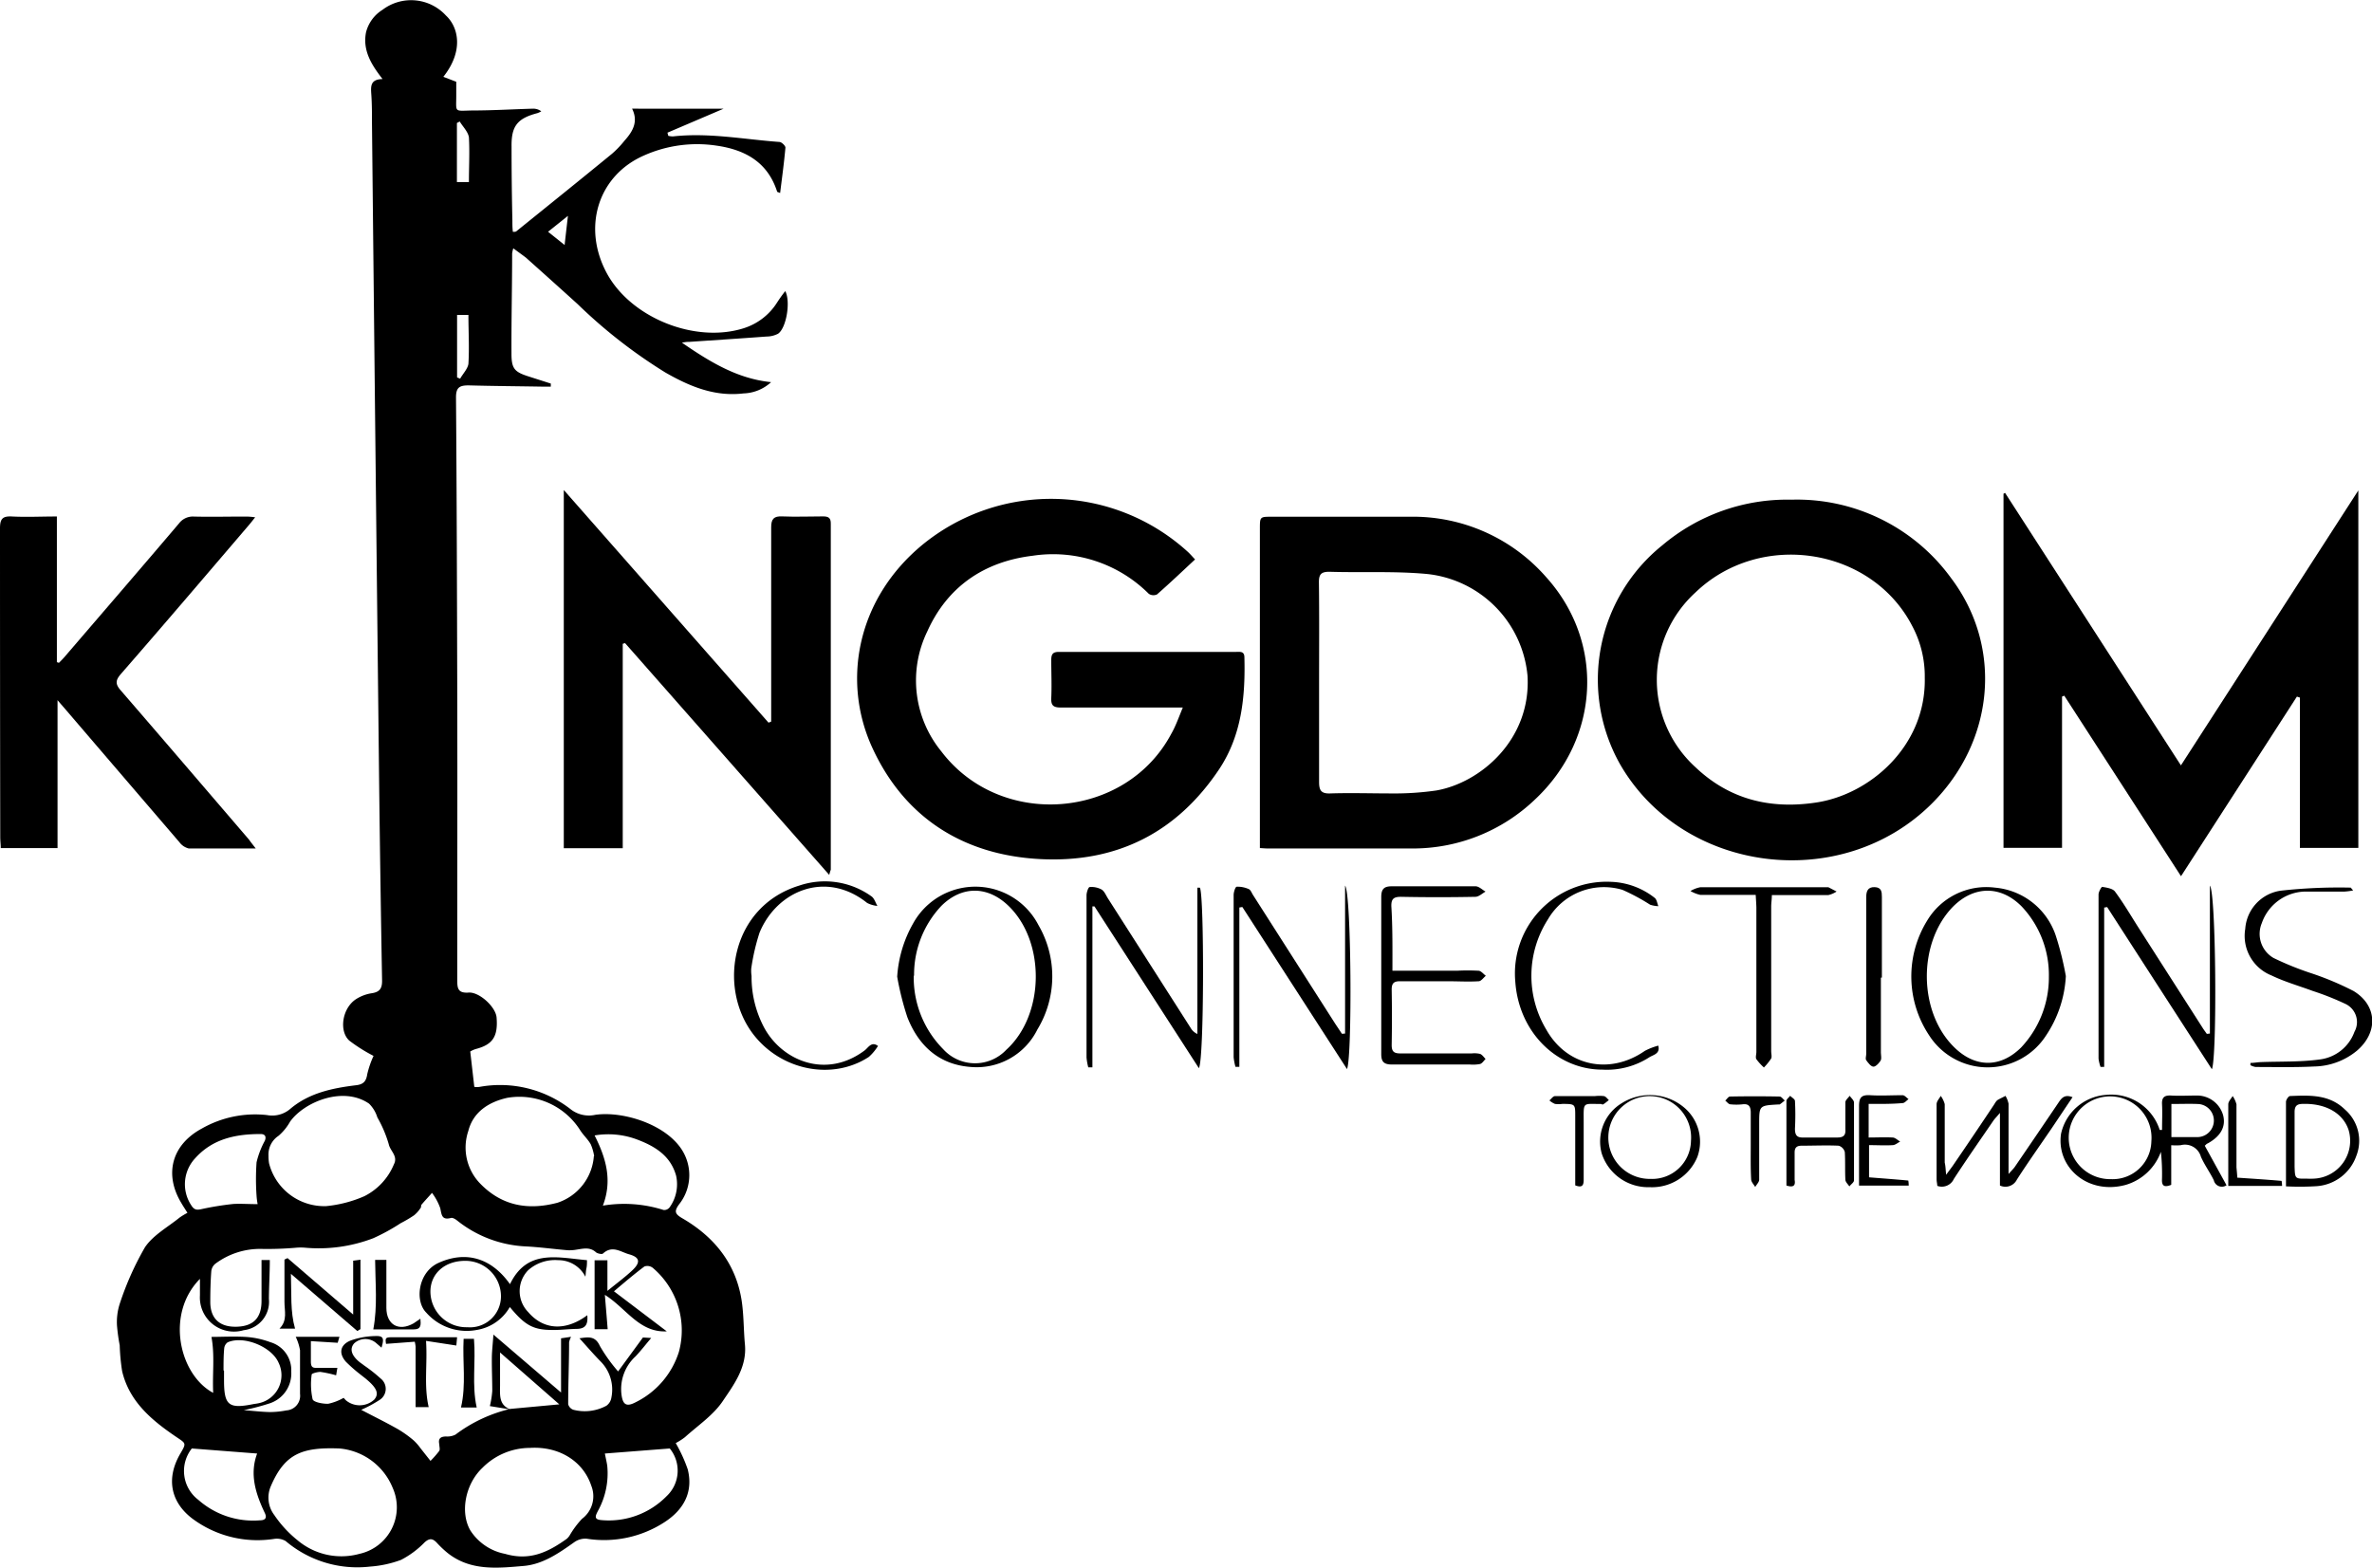 <svg xmlns="http://www.w3.org/2000/svg" viewBox="0 0 286.51 189.42" width="286.51" height="189.42"><g id="Layer_2" data-name="Layer 2"><g id="Layer_1-2" data-name="Layer 1"><path d="M62,30a3.72,3.72,0,0,0-.14.62c0,4-.1,8.06-.08,12.1,0,1.85.38,2.23,2.13,2.78l2.62.84,0,.37H65.45c-3-.05-5.9-.07-8.85-.15-1.1,0-1.53.25-1.52,1.49.09,11.77.12,23.54.15,35.3s0,23.38,0,35.07c0,1,.09,1.59,1.38,1.5s3.26,1.73,3.37,3c.19,2.29-.46,3.28-2.48,3.81a3,3,0,0,0-.7.31l.49,4.27a1.93,1.93,0,0,0,.65,0A13.88,13.88,0,0,1,69,134.07a3.58,3.58,0,0,0,2.9.62c3.57-.52,9.45,1.4,10.94,5.15a5.66,5.66,0,0,1-.82,5.67c-.6.83-.51,1.15.38,1.67,3.83,2.22,6.45,5.41,7.17,9.87.28,1.78.24,3.6.41,5.4.25,2.73-1.33,4.83-2.68,6.83-1.15,1.71-3,2.94-4.57,4.36a7.79,7.79,0,0,1-1.11.71,18.11,18.11,0,0,1,1.45,3.17c.7,2.78-.52,4.9-2.8,6.38a13.4,13.4,0,0,1-9.41,2,2.31,2.31,0,0,0-1.49.42c-1.87,1.33-3.8,2.67-6.1,2.87-3.15.27-6.43.64-9.2-1.56a12.4,12.4,0,0,1-1.29-1.22c-.49-.53-.88-.62-1.49-.07a11,11,0,0,1-2.85,2.12,13.42,13.42,0,0,1-3.75.81,13.37,13.37,0,0,1-10.19-3.09,2.14,2.14,0,0,0-1.43-.25,13.15,13.15,0,0,1-9.92-2.52c-2.62-2.05-3.05-4.9-1.38-7.77.77-1.32.71-1.23-.53-2.07-2.94-2-5.63-4.25-6.49-7.92a24.79,24.79,0,0,1-.29-3.11,22.71,22.71,0,0,1-.32-2.28,7.18,7.18,0,0,1,.3-2.67,36,36,0,0,1,3.07-6.9c1-1.48,2.76-2.43,4.2-3.6a8.73,8.73,0,0,1,.93-.56c-.28-.45-.52-.81-.74-1.19-2.11-3.5-1.14-7.05,2.49-9a13,13,0,0,1,7.87-1.62,3.34,3.34,0,0,0,2.79-.74c2.28-1.94,5.11-2.52,8-2.87.85-.11,1.18-.47,1.31-1.33a11.41,11.41,0,0,1,.76-2.21,19.69,19.69,0,0,1-2.92-1.84c-1.26-1.12-.9-3.88.78-5A4.87,4.87,0,0,1,44.9,120c1-.15,1.27-.62,1.25-1.58Q45.94,106.7,45.8,95q-.45-40.05-.87-80.12c0-1.16,0-2.32-.08-3.47-.07-1-.12-1.83,1.36-1.86-1.37-1.75-2.42-3.47-2-5.64a4.51,4.51,0,0,1,2-2.73,5.71,5.71,0,0,1,7.65.69C55.42,3.32,56,6.2,53.55,9.28l1.56.6v1.69c0,2.06-.28,1.82,1.88,1.78,2.47,0,4.93-.15,7.39-.22a1.61,1.61,0,0,1,1,.32,2.86,2.86,0,0,1-.47.22c-2.42.63-3.15,1.57-3.12,4q0,4.48.1,9c0,.43,0,.87.06,1.34.2,0,.34,0,.41-.06,3.86-3.12,7.73-6.23,11.57-9.38A11.86,11.86,0,0,0,75.43,17c1-1.11,1.7-2.3.92-3.87H87.41l-6.79,2.9.1.38a2.3,2.3,0,0,0,.58.07c4.32-.48,8.57.36,12.84.67.27,0,.75.48.73.69-.16,1.81-.41,3.62-.64,5.48-.25-.11-.34-.12-.36-.16-1.13-3.54-3.83-5.06-7.29-5.56a15.75,15.75,0,0,0-8.76,1.17c-5.57,2.42-7.53,8.66-4.53,14.23,2.92,5.41,10.69,8.52,16.56,6.65a7.37,7.37,0,0,0,4-3.08c.3-.46.61-.91,1-1.4.67,1.25.14,4.46-.87,5.15a3.08,3.08,0,0,1-1.4.34c-3.09.23-6.18.43-9.27.64-.2,0-.41,0-.94.1,3.46,2.38,6.73,4.36,10.77,4.77a5.14,5.14,0,0,1-3.33,1.36c-3.49.42-6.52-.85-9.45-2.53a61.65,61.65,0,0,1-10.58-8.25c-2.07-1.88-4.16-3.75-6.25-5.62C63.07,30.78,62.62,30.46,62,30Zm-.37,140.28-2.46-.4a11.53,11.53,0,0,0,.29-1.82c0-1.31-.06-2.61-.05-3.92,0-.86.11-1.72.19-2.9l8.17,7v-6.55l1.21-.18a2.55,2.55,0,0,0-.24.65c0,2.5-.11,5-.11,7.5a1,1,0,0,0,.61.66,5.51,5.51,0,0,0,4-.48,1.47,1.47,0,0,0,.61-1,4.82,4.82,0,0,0-1.27-4.32c-.87-.88-1.68-1.83-2.59-2.83,1.1-.16,1.91-.3,2.47.93a19.34,19.34,0,0,0,2.2,3.07l3-4.1,1,.06c-.64.75-1.23,1.52-1.89,2.22a5.36,5.36,0,0,0-1.71,4.54c.15,1.29.58,1.61,1.73,1A10.21,10.21,0,0,0,82,163.34a9.9,9.9,0,0,0-3.16-10.17,1.07,1.07,0,0,0-1-.16c-1.18.88-2.3,1.83-3.68,3l6.38,4.84c-3.33.17-4.87-2.77-7.48-4.41.13,1.59.24,2.86.34,4.15H71.82v-8.33h1.55v3.7c1.14-.93,2.09-1.63,2.95-2.43,1.09-1,1-1.63-.37-2-1-.29-2-1.11-3.12-.08-.12.12-.65,0-.83-.14-.72-.67-1.52-.46-2.32-.34a5.19,5.19,0,0,1-1.11.08c-1.66-.14-3.33-.37-5-.46a14.32,14.32,0,0,1-8.34-3.12c-.21-.17-.55-.38-.76-.32-1.11.29-1.12-.36-1.29-1.17a6.79,6.79,0,0,0-1-1.86c-.42.48-.86.94-1.27,1.43-.09.11,0,.32-.13.42a3.54,3.54,0,0,1-.77.86,15.13,15.13,0,0,1-1.61.95,23.9,23.9,0,0,1-3.32,1.82,18.41,18.41,0,0,1-8.26,1.14,6.69,6.69,0,0,0-1,0,40,40,0,0,1-4.23.15A9,9,0,0,0,26,152.69a1.34,1.34,0,0,0-.48.91c-.09,1.22-.12,2.46-.12,3.69,0,2,1.12,3.06,3.19,3s3-1.12,3-3.12c0-1.65,0-3.3,0-4.94h1c0,1.62-.1,3.16-.11,4.7a3.45,3.45,0,0,1-3.05,3.78,4.12,4.12,0,0,1-5.28-4.2c0-.61,0-1.22,0-2-4.2,4.25-2.49,11.59,1.6,13.77-.11-2.3.21-4.52-.21-6.76,1.21,0,2.67-.08,4.12,0a10.44,10.44,0,0,1,3,.64,3.51,3.51,0,0,1,2.52,3.55,3.8,3.8,0,0,1-2.55,3.82,27.41,27.41,0,0,1-3.19.84c1.09.08,2.12.21,3.15.23a10.54,10.54,0,0,0,2-.2,1.77,1.77,0,0,0,1.65-2c0-1.75,0-3.51,0-5.26a6.2,6.2,0,0,0-.52-1.63H41l-.21.72-3.24-.2c0,1,0,1.72,0,2.46s.26.79.81.77c.77,0,1.54,0,2.39,0l-.15.9a14.91,14.91,0,0,0-1.9-.41c-.36,0-1,.17-1.05.3a8.42,8.42,0,0,0,.11,3c.11.36,1.23.57,1.88.55a6.48,6.48,0,0,0,1.87-.72s.16.2.32.34a2.6,2.6,0,0,0,3.38-.13c.58-.69.34-1.36-.89-2.4-.25-.22-.53-.42-.79-.63a18.58,18.58,0,0,1-1.76-1.55c-.87-1-.7-2,.52-2.53a9.34,9.34,0,0,1,2.93-.56c1.09-.06,1.22.22.86,1.4l-.59-.51a2,2,0,0,0-2.72,0c-.56.66-.33,1.45.67,2.26.18.14.37.26.54.4a18.53,18.53,0,0,1,2,1.58,1.58,1.58,0,0,1-.17,2.61,15.31,15.31,0,0,1-2.18,1.17c1.44.76,3,1.52,4.44,2.34a13.41,13.41,0,0,1,1.9,1.36,6.35,6.35,0,0,1,.83.95l1.2,1.52a12.08,12.08,0,0,0,1.06-1.21c.11-.18,0-.54,0-.8-.15-.69.15-.93.82-.94a2.2,2.2,0,0,0,1.13-.22,17.75,17.75,0,0,1,6.62-3.11l5.93-.55-7.16-6.27v4C60.39,168.58,60.26,169.77,61.66,170.28ZM41,175c-4.5-.17-6.59.61-8.28,4.54a3.47,3.47,0,0,0,.41,3.5,13.82,13.82,0,0,0,2.81,3.05,8.22,8.22,0,0,0,7.48,1.64,5.76,5.76,0,0,0,4-8A7.66,7.66,0,0,0,41,175Zm30.77-35.29a5.7,5.7,0,0,0-.42-1.47c-.36-.63-.93-1.13-1.31-1.75a8.69,8.69,0,0,0-8.74-3.86c-2.23.49-4.14,1.69-4.73,4a6.26,6.26,0,0,0,1.32,6.25c2.67,2.83,5.9,3.37,9.45,2.43A6.42,6.42,0,0,0,71.73,139.68ZM64,174.93a8.09,8.09,0,0,0-5.72,2.4c-2.07,1.95-2.73,5.36-1.48,7.55A6.41,6.41,0,0,0,61,187.73c3,.88,5.21-.21,7.45-1.81a1.85,1.85,0,0,0,.36-.42,10.88,10.88,0,0,1,1.49-2,3.41,3.41,0,0,0,1.12-4C70.44,176.54,67.54,174.71,64,174.93ZM32.43,139.62a5.33,5.33,0,0,0,.07.93,6.88,6.88,0,0,0,6.9,5.17,15.09,15.09,0,0,0,4.61-1.2,7.51,7.51,0,0,0,3.57-3.85c.52-1-.45-1.61-.62-2.42A14.78,14.78,0,0,0,45.58,135a4,4,0,0,0-1-1.66c-3.13-2.16-7.84-.21-9.54,2.17a6.35,6.35,0,0,1-1.39,1.71A2.71,2.71,0,0,0,32.43,139.62Zm-1.31,5.86a8.17,8.17,0,0,1-.13-1,29,29,0,0,1,0-4.06,10.46,10.46,0,0,1,1-2.6c.21-.53,0-.81-.51-.81-3,0-5.8.57-7.91,2.93a4.6,4.6,0,0,0-.48,5.66c.36.59.67.61,1.26.48a35.51,35.51,0,0,1,3.83-.62C29.08,145.41,30.05,145.48,31.12,145.48Zm40.7-8.3c1.42,2.8,2.15,5.47,1,8.48a15.72,15.72,0,0,1,7.34.53.83.83,0,0,0,.72-.32,4.79,4.79,0,0,0,.79-3.81c-.65-2.39-2.51-3.54-4.59-4.34A9.88,9.88,0,0,0,71.82,137.18ZM31.06,175.61,23.17,175a4.38,4.38,0,0,0,.79,6.21,10,10,0,0,0,7.43,2.47c.69,0,.88-.32.58-.92C30.87,180.44,30.13,178.1,31.06,175.61Zm42,0c.09.48.22,1,.29,1.49a9.39,9.39,0,0,1-1.14,5.47c-.26.52-.52,1,.39,1.08a9.77,9.77,0,0,0,7.92-2.89A4.23,4.23,0,0,0,80.9,175Zm-46-10v1.12c0,3.09.55,3.52,3.64,2.89a5.25,5.25,0,0,0,.55-.09,3.45,3.45,0,0,0,2.4-4.89c-.83-1.93-4.2-3.31-6.14-2.47a1,1,0,0,0-.43.76C27,163.77,27,164.66,27,165.56ZM55.21,38.05V45.6l.37.15c.33-.59.91-1.18,1-1.79.12-2,0-3.92,0-5.91Zm.32-23.37-.34.18V22h1.45c0-1.85.1-3.64,0-5.41C56.53,15.9,55.9,15.3,55.53,14.68ZM66.2,28l2,1.6c.13-1.19.25-2.21.4-3.52Z"></path><path d="M242.19,59.55l21.24,32.92,21.43-33.22v43.19H277.8V84.28l-.36-.12-14,21.7L249.34,84.05l-.27.11v18.27H242V59.65Z"></path><path d="M142.87,85.48h-1.63c-4.37,0-8.74,0-13.11,0-.87,0-1.19-.23-1.15-1.13.07-1.53,0-3.06,0-4.59,0-.7.16-1,.93-1,7.13,0,14.27,0,21.4,0,.47,0,1-.11,1,.67.12,4.74-.33,9.36-3,13.43-5.15,7.75-12.45,11.42-21.7,10.93s-16.4-5-20.29-13.55c-3.63-8-1.82-17.9,6.12-24.44a24.52,24.52,0,0,1,32,.84c.3.27.56.58.91.95-1.57,1.46-3.05,2.87-4.59,4.22a1,1,0,0,1-1-.07,16.36,16.36,0,0,0-14-4.6c-5.89.7-10.33,3.74-12.76,9.16a13.54,13.54,0,0,0,1.7,14.48c7.16,9.44,22.31,8.24,27.8-2.17C142,87.74,142.35,86.74,142.87,85.48Z"></path><path d="M216.39,60.37a23,23,0,0,1,19.32,9.53c6.25,8.33,5.18,19.69-2.4,27.22-10.9,10.82-30,8.42-37.61-4.76a20.81,20.81,0,0,1,5.09-26.48A23.36,23.36,0,0,1,216.39,60.37Zm16.1,21.5A12.89,12.89,0,0,0,231,75.68c-4.89-9.55-18.38-11.65-26.22-4.09a14.27,14.27,0,0,0,0,21.09c4.12,3.92,9.06,5.11,14.58,4.28C225.84,96,232.67,90.15,232.49,81.87Z"></path><path d="M152.18,102.46V63.92c0-1.49,0-1.49,1.43-1.49,5.57,0,11.13,0,16.7,0a21.36,21.36,0,0,1,16.47,7.32c7.09,7.88,6.47,19.5-1.38,26.85a21.32,21.32,0,0,1-14.82,5.91c-5.75,0-11.51,0-17.26,0C153,102.52,152.67,102.49,152.18,102.46Zm7.15-20c0,4,0,8,0,12,0,1,.22,1.44,1.34,1.4,2.46-.08,4.93,0,7.39,0a35.31,35.31,0,0,0,5.45-.36c5.31-.94,11.42-6.12,11-13.81A13.61,13.61,0,0,0,172.4,69.35c-3.92-.37-7.9-.15-11.85-.27-1,0-1.25.34-1.24,1.29C159.36,74.4,159.33,78.43,159.33,82.46Z"></path><path d="M100.16,105.7l-24.66-28-.28.08v24.7H68.1V59.2L92.83,87.31l.32-.13V86c0-7.44,0-14.87,0-22.3,0-1,.32-1.36,1.34-1.31,1.64.07,3.28,0,4.93,0,.64,0,.94.17.93.88q0,20.91,0,41.8C100.3,105.2,100.26,105.31,100.16,105.7Z"></path><path d="M30.89,102.51c-2.88,0-5.48,0-8.09,0a2,2,0,0,1-1.13-.76q-6.87-8-13.72-16c-.26-.31-.53-.6-1-1.16v17.87H.09c0-.44-.06-.87-.06-1.31Q0,82.48,0,63.83c0-1.16.32-1.49,1.45-1.43,1.74.09,3.5,0,5.42,0V80l.25.08c.25-.25.5-.5.72-.76,4.6-5.36,9.21-10.7,13.78-16.08a2.1,2.1,0,0,1,1.82-.83c2,.05,4,0,6.06,0,.35,0,.71,0,1.32.09-.37.46-.58.74-.81,1-5.13,6-10.24,12-15.41,17.93-.69.79-.66,1.25,0,2,5.19,6,10.32,12,15.47,18C30.3,101.76,30.5,102,30.89,102.51Z"></path><path d="M249.53,117.93a14.21,14.21,0,0,1-2.42,7.22,8.39,8.39,0,0,1-14.09-.06,12.84,12.84,0,0,1-.25-13.85,8.32,8.32,0,0,1,8.19-4A8.53,8.53,0,0,1,248.3,113,36.77,36.77,0,0,1,249.53,117.93Zm-2.05.09a12.06,12.06,0,0,0-3.27-8.49c-2.53-2.57-5.76-2.54-8.3,0-4.28,4.36-4.22,12.73.14,17,2.54,2.5,5.6,2.5,8.1,0A12.35,12.35,0,0,0,247.48,118Z"></path><path d="M108.37,118a14.93,14.93,0,0,1,1.94-6.46,8.58,8.58,0,0,1,15.12.22,12.34,12.34,0,0,1-.12,12.61,8.18,8.18,0,0,1-8.13,4.53c-3.77-.3-6.23-2.56-7.58-6A34.43,34.43,0,0,1,108.37,118Zm2-.12a12.29,12.29,0,0,0,3.56,8.88,5.19,5.19,0,0,0,7.62.07c4.64-4.21,4.77-13.07.24-17.41-2.5-2.4-5.6-2.42-8.06,0A12.09,12.09,0,0,0,110.41,117.88Z"></path><path d="M144.93,107.25c.53.8.53,20.8-.12,21.8L132.2,109.51l-.25,0V116c0,2.2,0,4.41,0,6.61s0,4.22,0,6.34l-.5,0a7.07,7.07,0,0,1-.21-1.19q0-9.8,0-19.59c0-.35.22-1,.38-1a2.55,2.55,0,0,1,1.44.3c.35.22.53.71.77,1.08l10,15.66a1.73,1.73,0,0,0,.8.71V107.25Z"></path><path d="M266.93,124.87V107c.75.86.88,20.71.24,22.18-4.28-6.62-8.47-13.1-12.65-19.59l-.36.06v19.25l-.44,0a4.8,4.8,0,0,1-.24-1q0-9.92,0-19.83c0-.32.35-.94.45-.92.54.09,1.26.19,1.54.57,1,1.35,1.85,2.8,2.75,4.22L266,124.1c.17.28.37.54.56.81Z"></path><path d="M162.47,124.87V107c.76.87.88,20.76.23,22.16l-12.64-19.58-.36.06v19.25l-.47,0a6.59,6.59,0,0,1-.22-1.16q0-9.8,0-19.6c0-.35.21-1,.37-1a3.26,3.26,0,0,1,1.46.29c.23.1.35.46.51.71l9.94,15.57.8,1.2Z"></path><path d="M168.19,117.28H176a24.49,24.49,0,0,1,2.57,0c.32,0,.6.39.9.61-.28.23-.55.64-.85.66-1.27.08-2.54,0-3.81,0-1.9,0-3.81,0-5.71,0-.73,0-1,.24-1,1q.06,3.36,0,6.72c0,.81.31,1,1.06,1,2.87,0,5.75,0,8.62,0a3,3,0,0,1,1,.06c.26.1.45.4.66.61-.22.22-.41.54-.67.61a4.49,4.49,0,0,1-1.22.06c-3.14,0-6.28,0-9.41,0-1,0-1.31-.34-1.3-1.31q0-9.47,0-18.92c0-1,.36-1.31,1.31-1.3,3.36,0,6.72,0,10.08,0,.41,0,.81.42,1.21.64-.4.22-.81.62-1.22.63-3,.06-6,.06-9,0-.88,0-1.18.25-1.16,1.14C168.22,112.12,168.19,114.64,168.19,117.28Z"></path><path d="M261.15,136.52c0-1,.05-2.06,0-3.09-.05-.85.29-1.12,1.11-1.07,1,.06,2,0,3,0a3.27,3.27,0,0,1,3.27,2.39c.35,1.38-.3,2.54-1.89,3.41-.09,0-.16.13-.33.26l2.63,4.78a1,1,0,0,1-1.54-.61c-.49-1-1.13-1.86-1.56-2.85a2,2,0,0,0-2.44-1.38,7,7,0,0,1-1.14,0v4.79c-.77.3-1.13.19-1.12-.58a24.54,24.54,0,0,0-.13-3.41,6.46,6.46,0,0,1-4.27,4c-4.59,1.23-8.39-2.15-7.79-6.18a6,6,0,0,1,5.41-4.7,6.15,6.15,0,0,1,6.51,4.24Zm-6.2,5.94a4.68,4.68,0,0,0,4.91-4.57,5,5,0,1,0-4.91,4.57Zm7.33-9.08v4c1.07,0,2.1,0,3.13,0a2,2,0,1,0,0-4C264.42,133.34,263.42,133.38,262.28,133.38Z"></path><path d="M271.83,128.42c.41,0,.82-.08,1.23-.1,2.38-.09,4.79,0,7.14-.32a5.12,5.12,0,0,0,4.19-3.34,2.42,2.42,0,0,0-1.09-3.37,32.79,32.79,0,0,0-3.93-1.56c-1.67-.62-3.41-1.11-5-1.88a5.14,5.14,0,0,1-3.17-5.63,5,5,0,0,1,4.28-4.61,64.2,64.2,0,0,1,8.46-.37s.09.1.29.34a8.18,8.18,0,0,1-1.06.14c-1.6,0-3.21,0-4.82,0a5.65,5.65,0,0,0-5.15,3.81,3.36,3.36,0,0,0,1.42,4.21,36.5,36.5,0,0,0,4.42,1.8,35.7,35.7,0,0,1,5.24,2.19c2.88,1.75,3,5,.4,7.22a8.33,8.33,0,0,1-5.17,1.9c-2.34.12-4.7.06-7.06.06a2,2,0,0,1-.63-.22Z"></path><path d="M90.78,117.92a13,13,0,0,0,1.52,6.23c2.16,4,7.48,6.26,12.15,2.75.43-.33.82-1.12,1.6-.53a5.94,5.94,0,0,1-1.1,1.32c-4.41,2.89-10.63,1.65-14-2.78-4.29-5.67-2.6-15.4,5.57-17.91a9.65,9.65,0,0,1,8.75,1.3c.34.24.48.76.71,1.15a3.39,3.39,0,0,1-1.24-.36c-5-4-10.93-1.45-13,3.6a26,26,0,0,0-1,4.33A4.5,4.5,0,0,0,90.78,117.92Z"></path><path d="M193.56,129.23c-5.48,0-10.1-4.48-10.53-10.63a11.08,11.08,0,0,1,11.57-12.06,9,9,0,0,1,5.27,1.94c.25.19.3.65.44,1a3.41,3.41,0,0,1-1-.18,24.37,24.37,0,0,0-3.33-1.79,7.82,7.82,0,0,0-9,3.55,12.64,12.64,0,0,0-.22,13.31c2.51,4.49,7.72,5.52,11.92,2.59a7.9,7.9,0,0,1,1.62-.63c.26,1-.61,1.1-1.1,1.42A9.46,9.46,0,0,1,193.56,129.23Z"></path><path d="M212.07,108.12h-3.21c-1.16,0-2.32,0-3.47,0a4.15,4.15,0,0,1-1.2-.47,3.71,3.71,0,0,1,1.2-.46c5.12,0,10.23,0,15.34,0,0,0,.08,0,.11,0l1,.52a3,3,0,0,1-1,.43c-1.75,0-3.5,0-5.26,0h-1.56c0,.51-.08.94-.08,1.37V127c0,.3.1.65,0,.88a7,7,0,0,1-.88,1.09,6.85,6.85,0,0,1-.91-1c-.13-.22,0-.58,0-.88V109.65C212.14,109.18,212.1,108.7,212.07,108.12Z"></path><path d="M235.07,141.93c.42-.57.64-.85.84-1.14,1.69-2.47,3.36-4.94,5-7.41a1.94,1.94,0,0,1,.33-.45c.32-.2.67-.35,1-.53a3.12,3.12,0,0,1,.37.95c0,2.31,0,4.63,0,6.94v1.55c.41-.47.61-.65.76-.87q2.66-3.89,5.29-7.78c.37-.55.74-1,1.68-.63-.87,1.28-1.68,2.51-2.51,3.74-1.41,2.07-2.86,4.11-4.21,6.21a1.55,1.55,0,0,1-2.05.72v-8.77c-.4.47-.62.69-.79.93-1.6,2.34-3.23,4.67-4.78,7.05a1.59,1.59,0,0,1-2,.83c0-.23-.08-.51-.08-.79,0-3,0-6,0-9.08,0-.34.32-.67.5-1a3.07,3.07,0,0,1,.48,1c0,2.36,0,4.71,0,7.06C235,140.87,235,141.22,235.07,141.93Z"></path><path d="M227.19,118.11v9.08c0,.3.09.66,0,.88s-.57.79-.88.8-.66-.45-.89-.78c-.13-.17,0-.5,0-.76V108.39c0-.67.16-1.23,1-1.21s.89.56.89,1.19v9.74Z"></path><path d="M199.26,143.43a5.89,5.89,0,0,1-5.79-4.07,5.42,5.42,0,0,1,2.44-6.09,6.41,6.41,0,0,1,7.42.46,5.39,5.39,0,0,1,1.69,6.05A5.92,5.92,0,0,1,199.26,143.43Zm.09-1a4.69,4.69,0,0,0,4.9-4.58,5,5,0,1,0-4.9,4.58Z"></path><path d="M276.12,143.33c0-3.51,0-6.85,0-10.2,0-.25.3-.7.48-.71,2.35-.09,4.72-.23,6.62,1.61a5,5,0,0,1,1.4,5.61,5.48,5.48,0,0,1-4.8,3.67A32.71,32.71,0,0,1,276.12,143.33Zm2.53-.93a6.77,6.77,0,0,0,.78,0,4.58,4.58,0,0,0,4.25-5.89c-.69-2.05-2.79-3.22-5.52-3.14-.73,0-1,.26-1,1,0,2.2,0,4.4,0,6.6C277.21,142.42,277.21,142.42,278.65,142.4Z"></path><path d="M215.78,143.23c0-3.44,0-6.83,0-10.22,0-.21.29-.41.45-.62.2.21.57.4.58.62.06,1.11.06,2.23,0,3.35,0,.75.21,1.1,1,1.07,1.38,0,2.76,0,4.14,0,.76,0,1-.31.95-1,0-1.09,0-2.17,0-3.25,0-.27.34-.53.52-.79.18.27.52.54.52.82,0,3.13,0,6.27,0,9.4,0,.24-.37.48-.56.73-.17-.27-.47-.53-.48-.81-.06-1.11,0-2.24-.07-3.35a1.09,1.09,0,0,0-.74-.76c-1.49-.07-3,0-4.48,0-.65,0-.85.29-.84.88,0,1.08,0,2.17,0,3.25C216.89,143.21,216.66,143.51,215.78,143.23Z"></path><path d="M225.71,133.37v4.06c1,0,1.94-.05,2.89,0,.31,0,.61.32.92.49-.3.15-.58.41-.88.43-.92.06-1.85,0-2.88,0v3.89c1.61.13,3.17.24,4.74.39a3.49,3.49,0,0,1,.05.61h-6v-1.34c0-2.76,0-5.53,0-8.29,0-1.05.33-1.35,1.35-1.29,1.3.08,2.61,0,3.91,0,.25,0,.48.31.72.47-.23.17-.47.47-.71.48C228.51,133.39,227.17,133.37,225.71,133.37Z"></path><path d="M190.27,143.21v-8.34c0-1.49,0-1.49-1.56-1.5a3.3,3.3,0,0,1-.89,0,2.41,2.41,0,0,1-.67-.42c.22-.18.44-.52.67-.52,1.6,0,3.21,0,4.81,0a4.65,4.65,0,0,1,1.12,0c.22.05.39.31.58.48-.2.16-.4.33-.61.47s-.22,0-.34,0c-2.27,0-2.09-.32-2.09,2.22,0,2.31,0,4.62,0,6.94C191.29,143.2,191.12,143.54,190.27,143.21Z"></path><path d="M211.47,138.42c0-1.34,0-2.68,0-4,0-.79-.28-1.09-1-1a7,7,0,0,1-1.45,0c-.23,0-.42-.29-.63-.45.19-.17.38-.49.57-.49q3-.06,6,0c.21,0,.41.31.62.48-.2.16-.4.33-.62.48,0,0-.14,0-.22,0-2.25.13-2.25.13-2.25,2.37s0,4.47,0,6.71c0,.3-.32.59-.48.89-.17-.3-.47-.59-.49-.9C211.44,141.1,211.47,139.76,211.47,138.42Z"></path><path d="M270.24,142.28c1.9.13,3.63.24,5.35.39a4.23,4.23,0,0,1,.06.61h-6.5v-3.36c0-2.17,0-4.34,0-6.5,0-.34.34-.68.53-1a3.21,3.21,0,0,1,.46,1c0,2.54,0,5.08,0,7.62C270.18,141.47,270.22,141.87,270.24,142.28Z"></path><path d="M61.58,157.91a5.63,5.63,0,0,1-4,2.77,6.5,6.5,0,0,1-6.08-2.08c-1.43-1.41-1-4.87,1.42-6,3.28-1.51,6.4-.68,8.68,2.55,2.07-4.28,5.74-3.21,9.3-2.9,0,.39,0,.68-.07,1s-.06.51-.12,1a3.66,3.66,0,0,0-3.29-2,4.88,4.88,0,0,0-3.62,1.21,3.62,3.62,0,0,0,0,5.06c1.85,2.17,4.51,2.33,7.14.38.08,1-.12,1.63-1.25,1.65s-2.09.16-3.13.13C64.34,160.65,63.36,160.06,61.58,157.91Zm-5.13,2.44a3.74,3.74,0,0,0,4.06-3.69,4.29,4.29,0,0,0-4.33-4.33c-2.44,0-4.18,1.52-4.19,3.7A4.33,4.33,0,0,0,56.45,160.35Z"></path><path d="M35.14,153.9c.08,2.42-.09,4.55.5,6.62H33.76c1-1,.59-2.15.6-3.25,0-1.7,0-3.4,0-5.09l.37-.18c2.59,2.24,5.19,4.47,7.93,6.82v-6.51l.88-.12v8.39l-.38.23Z"></path><path d="M51.78,170H50.2v-7.29a4.22,4.22,0,0,0-.1-.61l-3.47.26c-.12-.69-.06-.79.67-.8h7.91l-.09,1L51.46,162C51.65,164.82,51.18,167.4,51.78,170Z"></path><path d="M50.78,159.32c.07.74.1,1.3-.8,1.29-1.64,0-3.28,0-4.89,0,.53-2.82.24-5.57.22-8.39h1.36V158c0,2.06,1.49,2.9,3.29,1.88C50.22,159.71,50.45,159.54,50.78,159.32Z"></path><path d="M56,161.75h1.25c.24,2.77-.28,5.54.33,8.3H55.68C56.33,167.3,55.85,164.55,56,161.75Z"></path></g></g></svg>